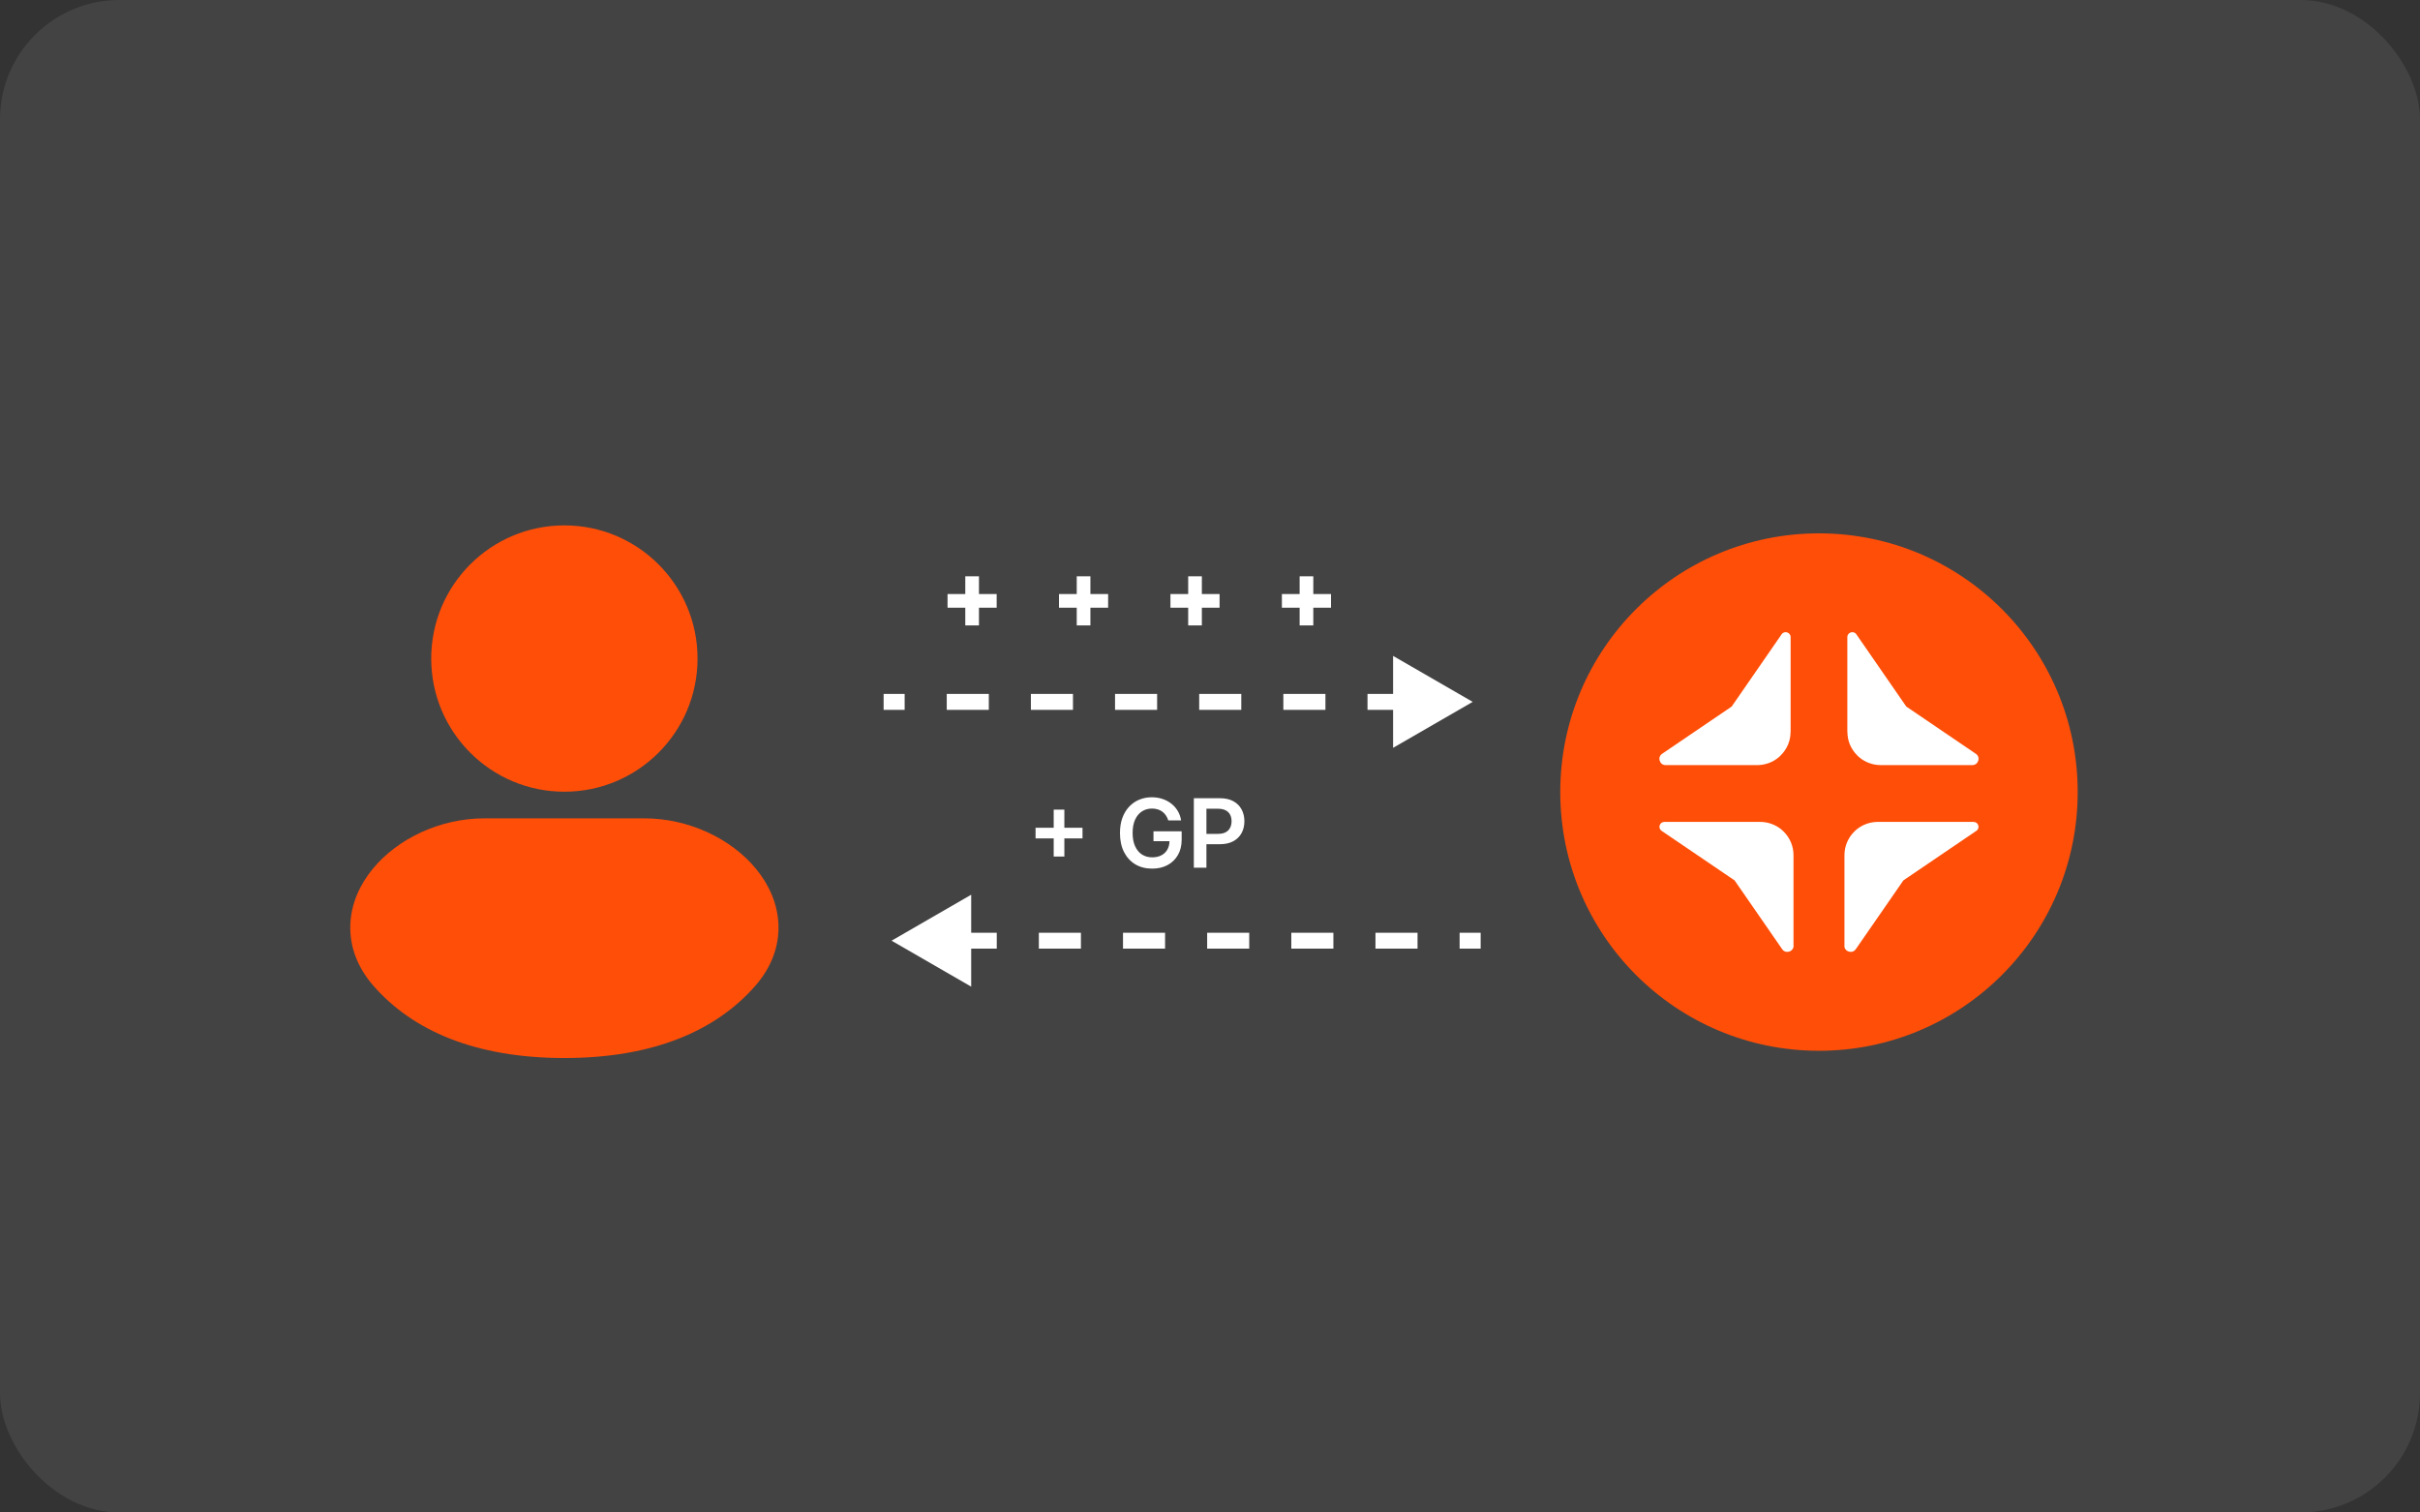 <svg xmlns="http://www.w3.org/2000/svg" width="304" height="190" viewBox="0 0 304 190" fill="none"><rect x="0" y="0" width="304" height="190" fill="#333333" stroke="none"/><rect width="304" height="190" rx="15" fill="#D9D9D9" fill-opacity="0.1"></rect><path d="M228.5 132C246.449 132 261 117.449 261 99.5C261 81.551 246.449 67 228.5 67C210.551 67 196 81.551 196 99.5C196 117.449 210.551 132 228.5 132Z" fill="#FF4E08"></path><path d="M224.938 91.968V80.033C224.938 79.425 224.144 79.18 223.805 79.682L217.534 88.756L208.799 94.689C208.157 95.121 208.472 96.113 209.243 96.113H220.746C221.715 96.113 222.661 95.775 223.397 95.167C223.502 95.074 223.607 94.992 223.7 94.887C224.097 94.49 224.401 94.035 224.611 93.544C224.821 93.042 224.927 92.505 224.927 91.956L224.938 91.968Z" fill="white"></path><path d="M225.3 118.815V107.418C225.3 106.32 224.857 105.257 224.074 104.475C223.969 104.381 223.876 104.288 223.771 104.194C223.023 103.587 222.089 103.249 221.12 103.249H209.08C208.472 103.249 208.227 104.031 208.729 104.37L217.896 110.594L223.876 119.236C224.308 119.866 225.312 119.563 225.312 118.804L225.3 118.815Z" fill="white"></path><path d="M232.062 91.968V80.033C232.062 79.425 232.856 79.18 233.195 79.682L239.466 88.756L248.201 94.689C248.843 95.121 248.528 96.113 247.757 96.113H236.254C235.285 96.113 234.339 95.775 233.603 95.167C233.498 95.074 233.393 94.992 233.3 94.887C232.903 94.49 232.599 94.035 232.389 93.544C232.179 93.042 232.073 92.505 232.073 91.956L232.062 91.968Z" fill="white"></path><path d="M231.7 118.815V107.418C231.7 106.32 232.144 105.257 232.926 104.475C233.031 104.381 233.125 104.288 233.23 104.194C233.977 103.587 234.911 103.249 235.881 103.249H247.921C248.528 103.249 248.773 104.031 248.271 104.37L239.104 110.594L233.125 119.236C232.693 119.866 231.688 119.563 231.688 118.804L231.7 118.815Z" fill="white"></path><path fill-rule="evenodd" clip-rule="evenodd" d="M70.898 66C61.659 66 54.17 73.489 54.17 82.728C54.17 91.966 61.659 99.455 70.898 99.455C80.136 99.455 87.625 91.966 87.625 82.728C87.625 73.489 80.136 66 70.898 66Z" fill="#FF4E08"></path><path fill-rule="evenodd" clip-rule="evenodd" d="M60.861 102.801C55.298 102.801 49.949 105.338 46.814 109.159C45.223 111.098 44.104 113.497 44.007 116.156C43.907 118.871 44.888 121.522 46.909 123.834C51.836 129.47 59.701 132.91 70.898 132.91C82.094 132.91 89.96 129.47 94.887 123.834C96.908 121.522 97.888 118.871 97.789 116.156C97.691 113.497 96.573 111.098 94.982 109.159C91.847 105.338 86.497 102.801 80.934 102.801H60.861Z" fill="#FF4E08"></path><path d="M185 88.17L175 82.396V93.943L185 88.17ZM111 88.17V89.17H113.643V88.17V87.17H111V88.17ZM118.929 88.17V89.17H124.214V88.17V87.17H118.929V88.17ZM129.5 88.17V89.17H134.786V88.17V87.17H129.5V88.17ZM140.071 88.17V89.17H145.357V88.17V87.17H140.071V88.17ZM150.643 88.17V89.17H155.929V88.17V87.17H150.643V88.17ZM161.214 88.17V89.17H166.5V88.17V87.17H161.214V88.17ZM171.786 88.17V89.17H177.071V88.17V87.17H171.786V88.17Z" fill="white"></path><path d="M121.26 78.565V72.395H122.977V78.565H121.26ZM119.031 76.341V74.624H125.202V76.341H119.031Z" fill="white"></path><path d="M135.26 78.565V72.395H136.977V78.565H135.26ZM133.031 76.341V74.624H139.202V76.341H133.031Z" fill="white"></path><path d="M149.26 78.565V72.395H150.977V78.565H149.26ZM147.031 76.341V74.624H153.202V76.341H147.031Z" fill="white"></path><path d="M163.26 78.565V72.395H164.977V78.565H163.26ZM161.031 76.341V74.624H167.202V76.341H161.031Z" fill="white"></path><path d="M112 118.17L122 112.396V123.943L112 118.17ZM186 118.17V119.17H183.357V118.17V117.17H186V118.17ZM178.071 118.17V119.17H172.786V118.17V117.17H178.071V118.17ZM167.5 118.17V119.17H162.214V118.17V117.17H167.5V118.17ZM156.929 118.17V119.17H151.643V118.17V117.17H156.929V118.17ZM146.357 118.17V119.17H141.071V118.17V117.17H146.357V118.17ZM135.786 118.17V119.17H130.5V118.17V117.17H135.786V118.17ZM125.214 118.17V119.17H119.929V118.17V117.17H125.214V118.17Z" fill="white"></path><path d="M132.366 107.602V101.705H133.705V107.602H132.366ZM130.087 105.322V103.984H135.984V105.322H130.087ZM146.758 103.06C146.687 102.83 146.589 102.624 146.464 102.442C146.342 102.257 146.194 102.099 146.021 101.969C145.85 101.838 145.654 101.74 145.433 101.675C145.211 101.607 144.97 101.572 144.708 101.572C144.24 101.572 143.822 101.69 143.456 101.926C143.089 102.162 142.801 102.509 142.591 102.966C142.383 103.42 142.279 103.974 142.279 104.628C142.279 105.287 142.383 105.845 142.591 106.303C142.798 106.76 143.086 107.108 143.456 107.347C143.825 107.582 144.254 107.7 144.743 107.7C145.186 107.7 145.569 107.615 145.893 107.445C146.22 107.274 146.471 107.033 146.647 106.72C146.824 106.405 146.912 106.036 146.912 105.612L147.27 105.668H144.9V104.432H148.441V105.48C148.441 106.227 148.282 106.874 147.964 107.419C147.646 107.964 147.208 108.385 146.652 108.68C146.095 108.973 145.456 109.119 144.734 109.119C143.93 109.119 143.224 108.939 142.616 108.578C142.011 108.214 141.538 107.699 141.197 107.031C140.859 106.361 140.69 105.565 140.69 104.645C140.69 103.94 140.789 103.311 140.988 102.757C141.19 102.203 141.471 101.733 141.832 101.347C142.193 100.957 142.616 100.662 143.102 100.46C143.588 100.256 144.116 100.153 144.687 100.153C145.17 100.153 145.62 100.224 146.038 100.366C146.456 100.506 146.826 100.705 147.15 100.963C147.477 101.222 147.745 101.528 147.956 101.884C148.166 102.239 148.304 102.631 148.369 103.06H146.758ZM149.97 109V100.273H153.243C153.913 100.273 154.476 100.398 154.93 100.648C155.388 100.898 155.733 101.241 155.966 101.679C156.202 102.114 156.32 102.608 156.32 103.162C156.32 103.722 156.202 104.219 155.966 104.653C155.73 105.088 155.382 105.43 154.922 105.68C154.462 105.928 153.895 106.051 153.222 106.051H151.053V104.751H153.009C153.401 104.751 153.722 104.683 153.972 104.547C154.222 104.411 154.406 104.223 154.526 103.984C154.648 103.746 154.709 103.472 154.709 103.162C154.709 102.852 154.648 102.58 154.526 102.344C154.406 102.108 154.22 101.925 153.967 101.794C153.717 101.661 153.395 101.594 153 101.594H151.551V109H149.97Z" fill="white"></path></svg>
